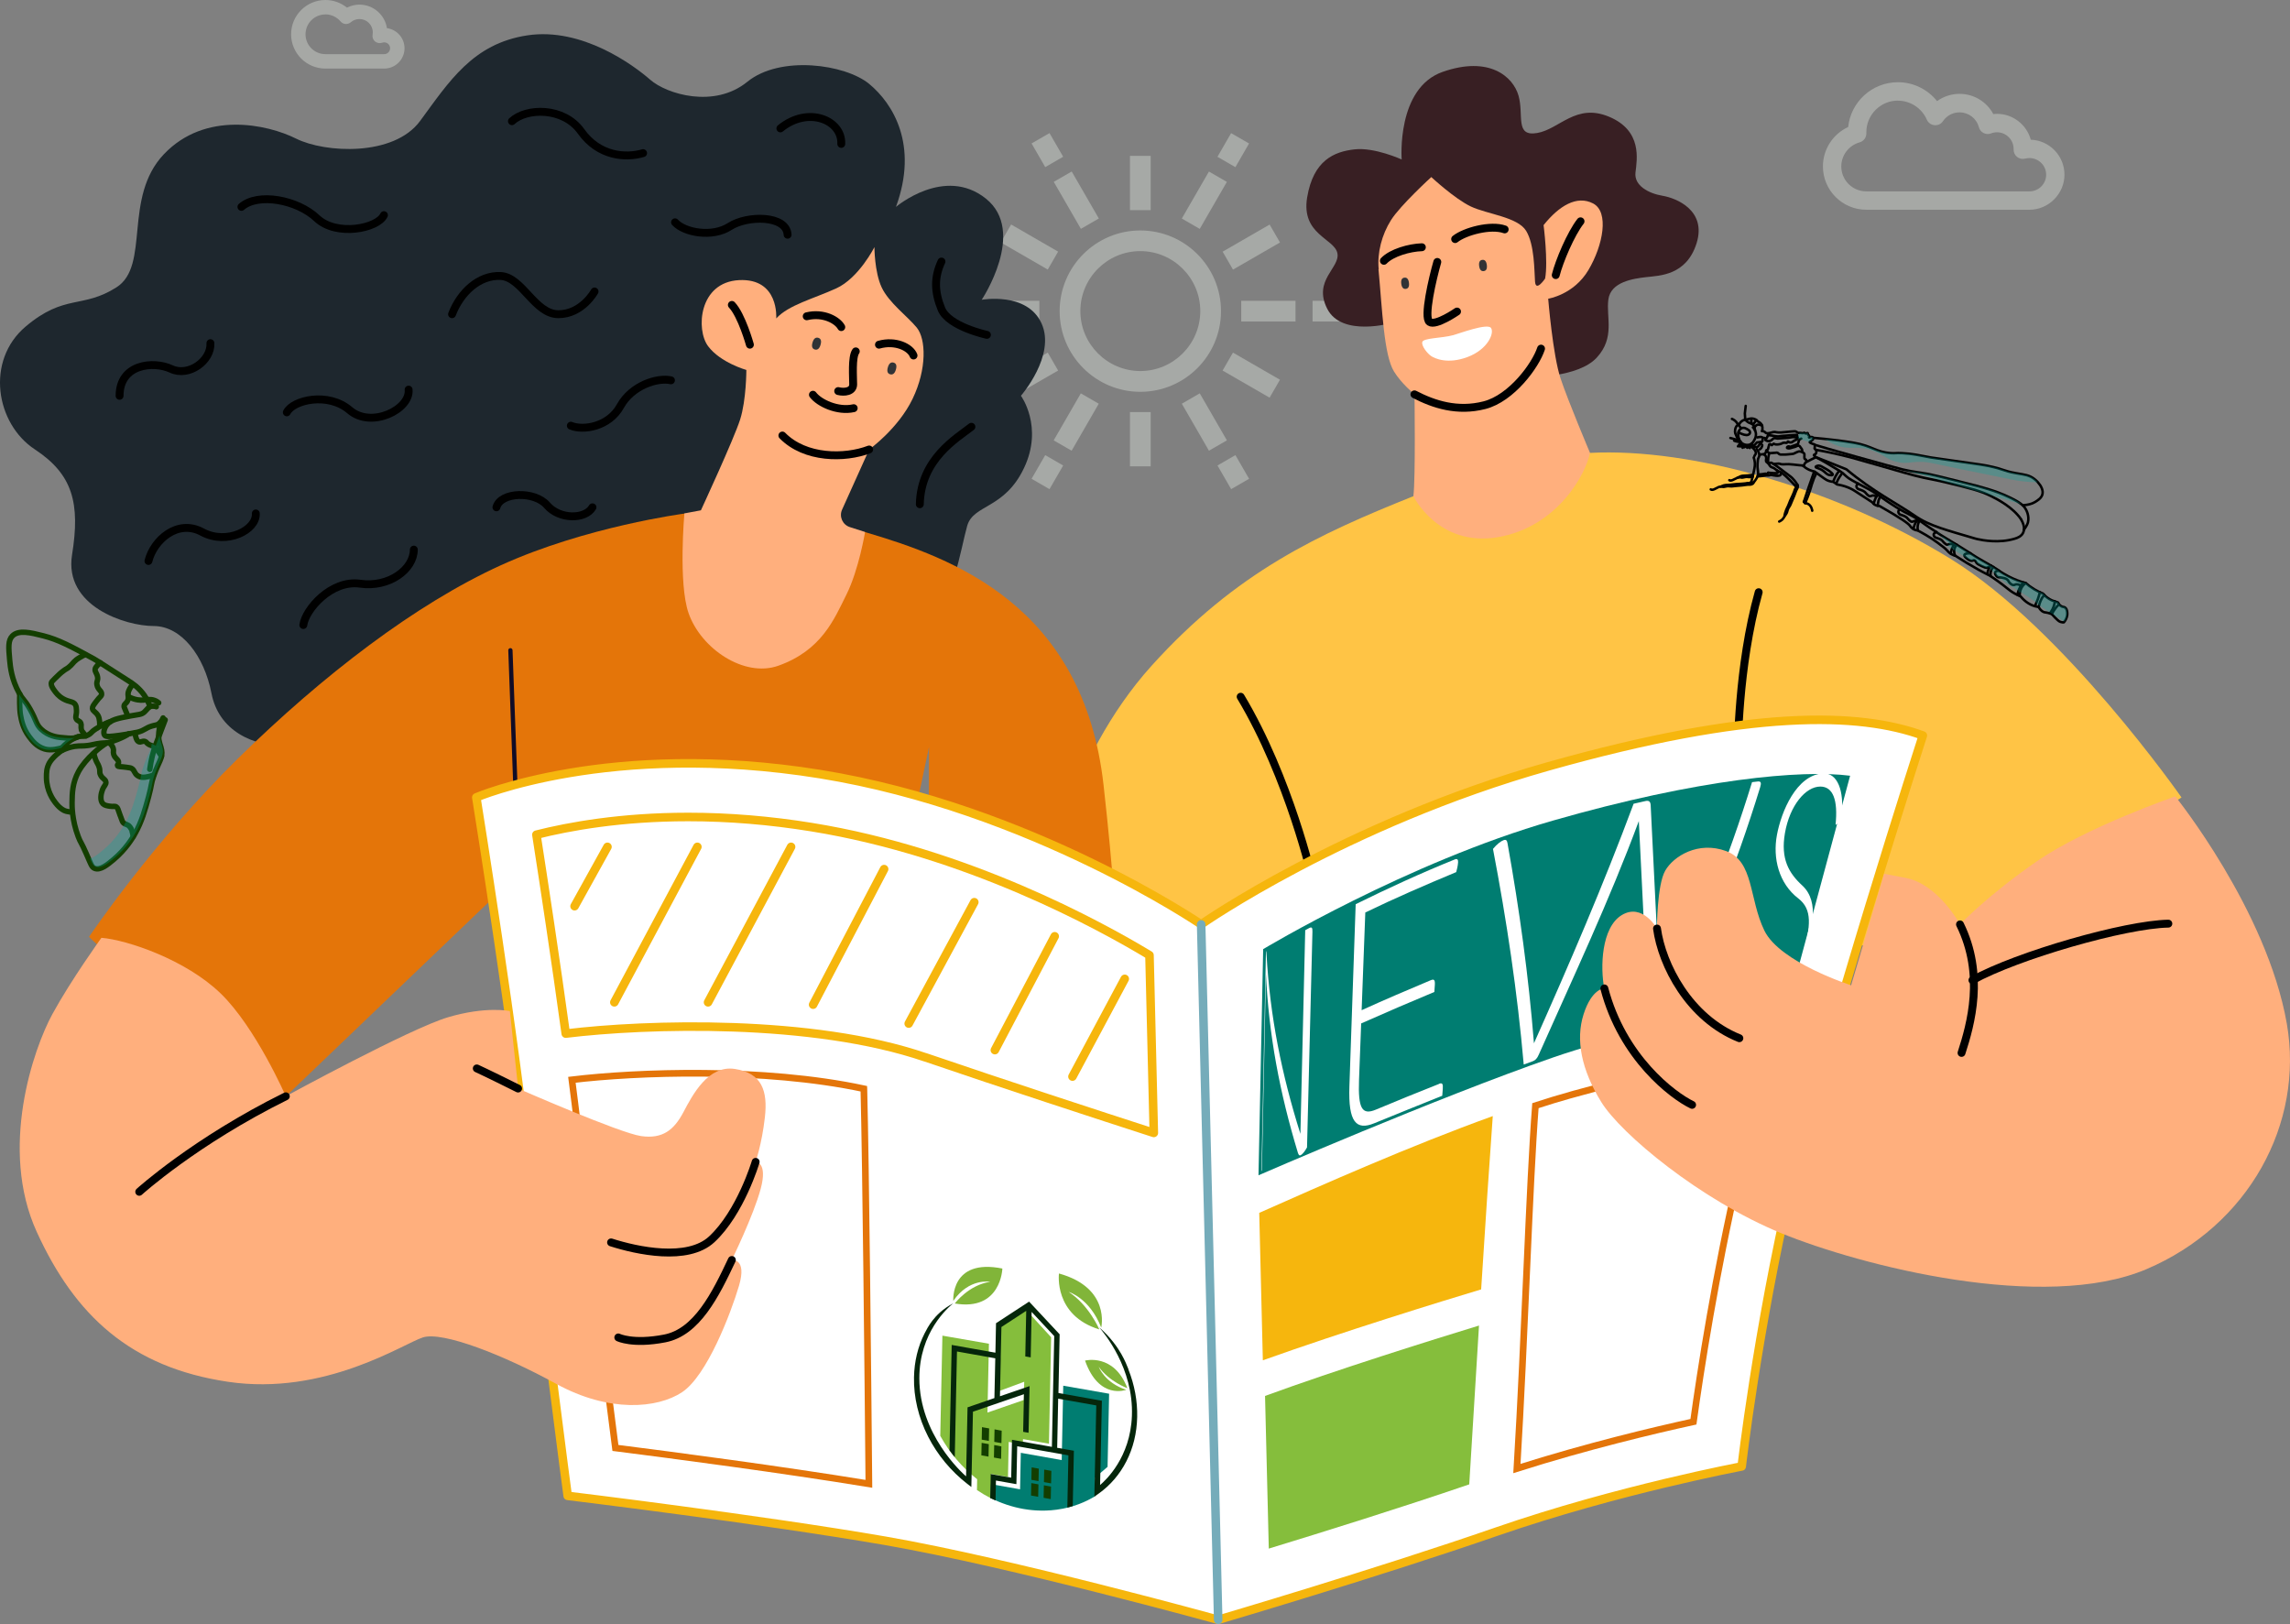 <?xml version="1.0" encoding="UTF-8"?> <svg xmlns="http://www.w3.org/2000/svg" id="Layer_2" data-name="Layer 2" viewBox="0 0 342.6 242.98"><rect x="0" y="0" width="342.6" height="242.98" fill="#808080" stroke="none"/><defs><style> .cls-1, .cls-2 { stroke: #f6b60d; } .cls-1, .cls-2, .cls-3, .cls-4, .cls-5, .cls-6, .cls-7 { stroke-linecap: round; stroke-linejoin: round; } .cls-1, .cls-2, .cls-7 { stroke-width: 1.28px; } .cls-1, .cls-8 { fill: #fff; } .cls-2, .cls-3, .cls-4, .cls-5, .cls-9, .cls-6, .cls-7 { fill: none; } .cls-3 { stroke: #133e00; stroke-width: .81px; } .cls-10 { fill: #81b539; } .cls-10, .cls-11, .cls-12, .cls-13, .cls-14, .cls-15, .cls-16, .cls-17, .cls-18, .cls-19, .cls-20, .cls-21, .cls-22, .cls-8, .cls-23, .cls-24 { stroke-width: 0px; } .cls-4 { stroke-width: 1.18px; } .cls-4, .cls-6 { stroke: #000; } .cls-11 { fill: #05260b; } .cls-5 { stroke: #100c27; stroke-width: .64px; } .cls-12 { fill: #ffaf7d; } .cls-13 { fill: #007d71; } .cls-14 { fill: #ffc445; } .cls-15 { fill: #133e00; } .cls-16 { fill: #381f23; } .cls-17 { fill: #85be3c; } .cls-18, .cls-24 { fill: #ccd1cb; } .cls-19 { fill: #303336; } .cls-9 { stroke: #e47509; stroke-miterlimit: 10; } .cls-25, .cls-24 { opacity: .5; } .cls-20 { fill: #1e272e; } .cls-21 { fill: #e47509; } .cls-22 { fill: #00a99d; opacity: .3; } .cls-6 { stroke-width: .37px; } .cls-23 { fill: #f6b60d; } .cls-7 { stroke: #75acba; } </style></defs><g id="nav"><g><g class="cls-25"><path class="cls-18" d="M170.6,58.62c-6.66,0-12.07-5.41-12.07-12.07s5.41-12.07,12.07-12.07,12.07,5.41,12.07,12.07-5.41,12.07-12.07,12.07ZM170.6,37.57c-4.95,0-8.97,4.03-8.97,8.97s4.03,8.97,8.97,8.97,8.97-4.03,8.97-8.97-4.03-8.97-8.97-8.97Z"></path><rect class="cls-18" x="169.05" y="23.32" width="3.1" height="8.12"></rect><g><rect class="cls-18" x="159.47" y="25.89" width="3.1" height="8.12" transform="translate(6.6 84.52) rotate(-30)"></rect><rect class="cls-18" x="155.15" y="20.41" width="3.1" height="4.09" transform="translate(9.76 81.36) rotate(-30)"></rect></g><rect class="cls-18" x="152.46" y="32.91" width="3.1" height="8.12" transform="translate(44.99 151.85) rotate(-60)"></rect><g><rect class="cls-18" x="147.38" y="45" width="8.12" height="3.1"></rect><rect class="cls-18" x="140.74" y="45" width="4.09" height="3.1"></rect></g><rect class="cls-18" x="149.95" y="54.58" width="8.12" height="3.1" transform="translate(-7.43 84.52) rotate(-30)"></rect><g><rect class="cls-18" x="156.96" y="61.59" width="8.12" height="3.1" transform="translate(25.82 171.02) rotate(-60)"></rect><rect class="cls-18" x="154.65" y="69.09" width="4.09" height="3.1" transform="translate(17.17 171.02) rotate(-60)"></rect></g><rect class="cls-18" x="169.05" y="61.65" width="3.1" height="8.12"></rect><g><rect class="cls-18" x="178.63" y="59.08" width="3.1" height="8.12" transform="translate(-7.43 98.55) rotate(-30)"></rect><rect class="cls-18" x="182.96" y="68.59" width="3.1" height="4.09" transform="translate(-10.6 101.72) rotate(-30)"></rect></g><rect class="cls-18" x="185.65" y="52.07" width="3.1" height="8.12" transform="translate(44.99 190.18) rotate(-60)"></rect><g><rect class="cls-18" x="185.7" y="45" width="8.12" height="3.1"></rect><rect class="cls-18" x="196.37" y="45" width="4.09" height="3.1"></rect></g><rect class="cls-18" x="183.14" y="35.42" width="8.12" height="3.1" transform="translate(6.6 98.55) rotate(-30)"></rect><g><rect class="cls-18" x="176.12" y="28.4" width="8.12" height="3.1" transform="translate(64.15 171.02) rotate(-60)"></rect><rect class="cls-18" x="182.46" y="20.91" width="4.09" height="3.1" transform="translate(72.8 171.02) rotate(-60)"></rect></g></g><path class="cls-24" d="M57.48,10.26h-8.8c-2.83,0-5.13-2.3-5.13-5.13s2.3-5.13,5.13-5.13c1.19,0,2.32.41,3.23,1.14.58-.29,1.22-.45,1.87-.45,2.07,0,3.8,1.53,4.11,3.52,1.48.2,2.63,1.47,2.63,3.01,0,1.67-1.36,3.04-3.04,3.04ZM48.68,2.16c-1.64,0-2.97,1.33-2.97,2.97s1.33,2.97,2.97,2.97h8.8c.48,0,.88-.39.88-.88s-.39-.88-.88-.88c-.1,0-.21.02-.3.05-.36.13-.77.06-1.07-.18-.3-.25-.44-.64-.37-1.02.02-.12.03-.24.03-.35,0-1.1-.89-1.99-1.99-1.99-.48,0-.94.17-1.3.48-.22.19-.5.28-.79.26-.29-.02-.55-.16-.74-.38-.57-.67-1.4-1.06-2.27-1.06Z"></path><path class="cls-24" d="M303.64,31.38h-24.43c-3.58,0-6.49-2.91-6.49-6.49,0-2.55,1.51-4.85,3.78-5.89.39-3.76,3.58-6.7,7.44-6.7,2.32,0,4.46,1.07,5.86,2.83.96-.7,2.14-1.09,3.36-1.09,2.15,0,4.07,1.19,5.05,3.02.18-.02.37-.03.55-.03,2.41,0,4.45,1.64,5.06,3.87,2.8.1,5.04,2.41,5.04,5.24s-2.35,5.24-5.24,5.24ZM283.95,15.05c-2.61,0-4.73,2.12-4.73,4.73,0,.03,0,.06,0,.09v.06c.02.63-.4,1.2-1.01,1.37-1.61.45-2.74,1.93-2.74,3.6,0,2.06,1.68,3.73,3.73,3.73h24.43c1.37,0,2.49-1.12,2.49-2.49s-1.12-2.49-2.49-2.49c-.22,0-.43.03-.65.08-.42.11-.87.02-1.21-.25-.34-.27-.53-.69-.52-1.12,0-.04,0-.06,0-.08,0-1.37-1.12-2.49-2.49-2.49-.31,0-.61.06-.89.17-.37.14-.77.12-1.12-.06-.35-.18-.6-.5-.7-.87-.34-1.31-1.53-2.22-2.89-2.22-1,0-1.92.49-2.48,1.32-.28.42-.77.65-1.27.6-.5-.05-.94-.36-1.14-.82-.75-1.73-2.46-2.85-4.34-2.85Z"></path><g><g><path class="cls-14" d="M211.44,74.24c-14.13,5.68-26.41,11.24-39.16,25.37s-15.99,33.37-15.99,33.37l26.88,12.28,109.83-4.4,33.37-21.55s-17.61-25.26-34.52-35.68c-16.91-10.43-38.69-16.68-53.99-15.87-15.29.81-26.41,6.49-26.41,6.49Z"></path><path class="cls-4" d="M185.61,104.24c7.3,12.16,10.77,27.46,10.77,27.46"></path><path class="cls-4" d="M263.11,88.6c-3.13,11.12-3.13,23.98-3.13,23.98"></path><g><path class="cls-16" d="M209.7,23.84s-.81-10.66,6.14-13.09c6.95-2.43,10.54.7,11.35,3.59.81,2.9-.58,6.14,2.78,5.56,3.36-.58,5.79-4.52,10.77-2.43,4.98,2.09,4.17,6.37,3.94,8.34s1.97,3.13,4.05,3.48c2.09.35,6.6,2.2,5.1,7.07-1.51,4.87-5.56,4.87-7.53,5.1s-5.33.7-5.68,3.36c-.35,2.66,1.04,5.68-1.74,8.69-2.78,3.01-9.96,2.9-9.96,2.9l-20.62-8.11s-7.53,2.2-9.73-2.09c-2.2-4.29,1.97-6.14,1.51-8.34s-5.45-2.78-4.52-8.34c.93-5.56,4.05-6.84,7.07-7.18,3.01-.35,7.07,1.51,7.07,1.51Z"></path><path class="cls-12" d="M206.23,40.29c.57,6.02.8,12.82,2.32,15.29,1.1,1.8,3.07,3.42,3.07,3.42,0,0,.17,12.69-.17,15.23,0,0,3.71,7.65,12.63,6.14,8.92-1.51,13.21-9.5,13.79-12.63,0,0-3.24-7.65-4.4-11.12-1.16-3.48-1.85-11.93-1.85-11.93,0,0,3.82-.58,6.02-4.29s3.13-8.69.7-9.96c-2.43-1.27-5.1.35-7.41,3.24,0,0,.7,5.44.23,7.99,0,0-1.39,2.09-1.51.46-.12-1.62-.06-5.5-1.33-7.59-1.27-2.09-5.85-2.49-8.28-3.65s-5.91-4.4-5.91-4.4c0,0-4.63,4.23-6.02,6.43s-2.09,4.92-1.85,7.36Z"></path><path class="cls-4" d="M211.61,59c2.9,1.51,6.43,2.66,10.48,1.62,4.05-1.04,7.65-5.97,8.46-8.46"></path><path class="cls-4" d="M215.03,39.19c-.7,2.43-2.09,8.34-1.16,8.98s4.11-1.56,4.11-1.56"></path><path class="cls-19" d="M210.32,43.22c-.38.05-.61-.22-.68-.77-.07-.56.09-.87.47-.91.38-.05.61.22.68.77s-.09.87-.47.91Z"></path><path class="cls-19" d="M221.97,40.56c-.38.05-.61-.22-.68-.77-.07-.56.09-.87.47-.91.38-.05.61.22.68.77.07.56-.09.87-.47.91Z"></path><path class="cls-4" d="M207.04,39.02c1.16-1.22,3.82-1.97,5.68-2.03"></path><path class="cls-4" d="M217.7,35.77c1.45-1.16,5.33-2.2,7.41-1.45"></path><path class="cls-4" d="M236.46,33.11c-1.45,1.85-3.19,5.97-3.71,8.05"></path></g></g><g><path class="cls-20" d="M134.05,30.95s7.26-6.18,13.44-1.24c6.18,4.94-.62,15.14-.62,15.14,0,0,6.8-1.24,8.96,3.55,2.16,4.79-3.09,10.81-3.09,10.81,0,0,3.4,4.63.46,10.81-2.93,6.18-7.57,5.41-8.5,8.65-.93,3.24-2.16,11.74-6.18,16.22-4.02,4.48-89.13,16.84-95,16.84s-10.81-2.47-11.89-8.03c-1.08-5.56-4.48-10.04-8.65-10.04s-13.44-2.93-12.2-10.66c1.24-7.72.11-12.03-5.56-15.76-5.87-3.86-7.41-13.28-1.39-18.38,5.84-4.94,8.5-2.63,13.59-5.87,5.1-3.24.93-13.44,7.11-19.93,6.18-6.49,15.45-4.48,19.77-2.32,4.33,2.16,14.6,2.71,18.54-2.63,4.33-5.87,7.88-11.59,16.06-12.82,8.19-1.24,15.91,4.48,18.38,6.64,2.47,2.16,9.58,4.33,14.52.31,4.94-4.02,14.67-2.63,18.23.31,3.55,2.93,7.41,9.11,4.02,18.38Z"></path><path class="cls-21" d="M129.42,79.61c13.13,3.86,32.67,10.97,35.68,37.85,3.01,26.88,1.85,32.21,1.85,32.21l-28.04-12.28.08-25.64-2.63,12.43-55.61,3.48-38,36.38s-3.94-2.32-13.67-10.2c-9.73-7.88-15.76-13.67-15.76-13.67,0,0,9.5-14.13,22.24-26.65,12.74-12.51,26.65-23.17,39.39-28.96,12.74-5.79,27.42-7.72,27.42-7.72l27.03,2.78Z"></path><line class="cls-5" x1="76.36" y1="97.29" x2="77.28" y2="122.32"></line><g><path class="cls-12" d="M116.13,47.63s.46-6.02-5.56-5.72c-6.02.31-6.49,7.41-4.63,9.89,1.85,2.47,5.72,3.55,5.72,3.55,0,0,0,4.48-.93,7.41-.93,2.93-5.87,13.59-5.87,13.59l-2.47.46s-.93,10.44.62,14.91c1.85,5.33,8.33,9.7,13.44,7.88,6.49-2.32,8.34-6.95,10.19-10.66s2.78-9.35,2.78-9.35l-2.28-.73c-1.09-.35-1.63-1.57-1.16-2.61l4.06-9.01s4.33-3.09,6.49-7.57,2.01-8.96.62-10.66c-1.39-1.7-4.17-3.71-5.25-6.02-1.08-2.32-1.08-6.02-1.08-6.02,0,0-2.32,4.63-5.72,6.18s-7.11,2.47-8.96,4.48Z"></path><path class="cls-4" d="M109.49,45.62c1.47,1.54,2.7,5.95,2.7,5.95"></path><path class="cls-4" d="M128.03,52.57c-.62.85-.39,3.86-.39,4.94s-1.31,1.24-2.24,1"></path><path class="cls-19" d="M121.9,52.29c-.4-.12-.51-.47-.34-1.05.17-.58.46-.81.86-.7.4.12.51.47.34,1.05-.17.58-.46.81-.86.7Z"></path><path class="cls-19" d="M133.17,56c-.4-.12-.51-.47-.34-1.05.17-.58.46-.81.86-.7.4.12.51.47.34,1.05-.17.58-.46.81-.86.7Z"></path><path class="cls-4" d="M121.62,59.06c.93,1.24,3.71,2.55,6.1,2.01"></path><path class="cls-4" d="M130.03,67.25c-3.63,1.39-9.58,1.39-12.98-2.09"></path><path class="cls-4" d="M120.69,47.32c2.55-.62,4.63.62,5.17,1.62"></path><path class="cls-4" d="M131.5,51.57c2.47-.7,4.71.39,5.17,1.62"></path></g><g><path class="cls-4" d="M17.89,59.22c0-4.79,5.1-5.25,7.72-4.02,2.63,1.24,6.02-1.24,5.87-3.86"></path><path class="cls-4" d="M36.12,30.95c2.47-2.16,8.34-1.08,11.28,1.7,2.93,2.78,9.11,1.54,10.04-.46"></path><path class="cls-4" d="M76.59,18.13c2.16-2.01,7.72-2.16,10.35,1.54s6.64,4.02,9.27,3.24"></path><path class="cls-4" d="M67.63,47.01c1.24-3.24,4.02-5.87,7.26-5.72,3.24.15,5.1,5.72,8.65,5.72s5.41-3.4,5.41-3.4"></path><path class="cls-4" d="M100.99,33.26c1.39,1.54,5.56,2.32,8.19.62,2.63-1.7,8.5-1.7,8.65,1.24"></path><path class="cls-4" d="M116.75,19.21c4.17-3.4,9.27-1.24,9.11,2.32"></path><path class="cls-4" d="M100.38,56.9c-2.01-.46-5.87.77-7.57,3.86s-5.56,3.71-7.41,2.93"></path><path class="cls-4" d="M42.91,61.69c.93-1.85,6.18-3.09,9.42-.31,3.24,2.78,9.11-.15,8.8-3.09"></path><path class="cls-4" d="M22.21,83.93c.77-3.09,4.33-6.33,8.03-4.33s8.19-.31,8.03-2.78"></path><path class="cls-4" d="M45.38,93.51c.31-2.32,4.17-6.8,8.5-6.18,4.33.62,8.03-2.16,8.03-5.1"></path><path class="cls-4" d="M74.27,75.9c.62-2.32,5.72-2.47,7.57-.31s5.72,2.16,6.8.31"></path><path class="cls-4" d="M140.85,39.13c-1.08,2.32-1.08,4.48,0,7.11s6.8,3.86,6.8,3.86"></path><path class="cls-4" d="M145.33,63.85c-2.16,1.7-7.57,4.79-7.72,11.59"></path></g></g><g><path class="cls-1" d="M71.26,119.3s19.93-8.57,51.44-3.48c31.51,5.1,57,22.48,57,22.48,0,0,21.55-15.06,51.9-23.63,30.35-8.57,46.57-8.11,56.07-4.63,0,0-14.6,45.18-19.69,67.19-5.1,22.01-7.41,42.17-7.41,42.17,0,0-18.54,3.48-36.61,9.73-18.07,6.26-41.71,13.21-41.71,13.21,0,0-31.05-8.57-49.82-11.82-18.77-3.24-47.5-6.72-47.5-6.72,0,0-3.94-29.43-5.79-48.19-1.85-18.77-7.88-56.3-7.88-56.3Z"></path><line class="cls-7" x1="179.7" y1="138.3" x2="182.25" y2="242.34"></line><path class="cls-13" d="M188.97,142.01s21.55-12.98,43.33-19.23c21.78-6.26,37.3-7.65,44.49-6.72l-9.5,35.22s-17.61.93-34.99,6.95c-17.38,6.02-44.02,17.61-44.02,17.61l.7-33.83Z"></path><path class="cls-23" d="M223.33,166.98c-12.42,4.48-25.43,10.26-34.94,14.48l.54,22.06c12.08-4.32,26.78-8.84,32.66-10.61.63-9.94,1.25-19.19,1.74-25.93Z"></path><path class="cls-17" d="M221.27,198.32c-7.31,2.24-21.14,6.56-32.01,10.53l.56,22.84c8.09-2.47,19.82-6.13,29.99-9.61.45-7.45.95-15.68,1.46-23.76Z"></path><path class="cls-2" d="M138.42,158.18c11.72,4.01,26.04,8.68,34.2,11.32l-.65-26.59c-7.52-4.54-27.39-15.42-50.55-19.16-6.22-1.01-12.43-1.52-18.46-1.52-10.02,0-17.81,1.41-22.71,2.65,1.1,7.08,2.86,18.62,4.39,29.76,12.06-1.47,36.9-2.23,53.79,3.55Z"></path><path class="cls-9" d="M235.07,163.79c-1.75.49-3.54,1.04-5.36,1.63-.94,12.24-1.55,34.14-2.77,54.29,10.49-3.33,20.43-5.69,26.41-7,1.06-7.65,3.27-21.95,6.82-37.29,1.33-5.73,2.32-10.02,4.46-17.56-7.94.78-18.86,2.92-29.56,5.93Z"></path><path class="cls-9" d="M129.24,162.89c-15.04-3.22-34.05-2.5-43.68-1.34.63,4.86,1.18,9.44,1.55,13.28,1.31,13.28,3.71,32.18,4.96,41.8,8.67,1.1,24.8,3.22,37.92,5.37-.16-17.64-.45-46.96-.75-59.1Z"></path><g><path class="cls-8" d="M189.4,145.44c-.2,9.91-.41,19.82-.61,29.73-.03.01-.04.02-.05.02-.02,0,0-.18,0-.79.21-10.45.43-20.9.64-31.35,0-.47.04-.76.06-.78.02-.01.03.12.04.48.52,9.36,2.26,17.96,5.07,26.89.24-10.16.48-20.31.72-30.47.23-.13.35-.19.59-.32.38-.2.51-.08.49.54-.27,10.76-.54,21.52-.81,32.28-.34.62-.73,1.07-.96,1.17-.19.08-.28-.02-.4-.35-2.73-9-4.38-17.66-4.8-27.06Z"></path><path class="cls-8" d="M215.29,162.15c.49-.19.62,0,.56.77-.03.41-.05.61-.08,1.02-3.39,1.36-6.78,2.72-10.16,4.11-2.7,1.11-3.92-.12-3.73-5.53.31-9.08.63-18.16.94-27.24,4.87-2.4,9.82-4.68,14.86-6.71.34-.14.49.05.46.46-.04.51-.16,1.05-.28,1.45-4.59,1.91-9.13,3.88-13.6,6.04-.18,4.87-.37,9.75-.55,14.62,3.42-1.56,6.88-3.03,10.35-4.49.51-.21.65-.02.6.74-.03.41-.04.61-.07,1.02-3.67,1.53-7.32,3.1-10.95,4.71-.13,3.38-.19,5.07-.32,8.45-.16,4.35.48,5.29,2.51,4.45,3.14-1.31,6.29-2.6,9.46-3.85Z"></path><path class="cls-8" d="M249.24,152.47c-.33.6-.6.8-1.03.89-.6.12-.9.19-1.51.32-.52-10.28-1.01-20.56-1.52-30.84-4.41,11.9-9.81,23.35-14.96,34.93-.27.63-.54.87-.92,1.01-.53.19-.8.29-1.34.49-.95-10.85-2.55-21.56-4.6-32.26.58-.71,1.19-1.17,1.59-1.31.36-.13.52.02.59.49,1.78,9.92,3.15,19.85,3.95,29.9,5.27-11.82,10.4-23.71,14.91-35.84.71-.17,1.07-.25,1.76-.4.5-.11.75.03.79.6.5,10.07.98,20.14,1.49,30.2,5.66-10.8,10.09-21.98,13.68-33.63.34-.04.51-.06.85-.1.47-.05.57.18.37.84-3.7,12.04-8.26,23.55-14.11,34.72Z"></path><path class="cls-8" d="M262.51,148.5c.05-.3.18-.75.36-1.06,1.13,1.34,2.41,1.99,3.49,1.91,1.93-.15,2.53-3.03,3.46-6.74,1-4,1.39-6.53-.79-8.2-2.9-2.24-3.84-5.99-3.19-9.48.65-3.52,2.92-8.97,6.87-9.22,2.26-.14,3.18,2.76,2.82,6.08-.06.55-.19.89-.39,1.16-.17.23-.37.41-.53.45.38-3.66-.35-5.72-2.28-5.72-2.19,0-4.57,2.81-5.29,6.96-.67,3.86.58,5.99,2.59,7.84,2.74,2.53,1.31,7.04.45,10-.84,2.93-1.66,8.05-4.09,8.83-1.17.38-3.72-1.43-3.48-2.82Z"></path></g><line class="cls-2" x1="91.91" y1="149.96" x2="104.33" y2="126.7"></line><line class="cls-2" x1="85.96" y1="135.58" x2="90.88" y2="126.7"></line><line class="cls-2" x1="105.93" y1="149.96" x2="118.35" y2="126.7"></line><line class="cls-2" x1="121.65" y1="150.31" x2="132.27" y2="130.03"></line><line class="cls-2" x1="135.95" y1="153.14" x2="145.76" y2="134.98"></line><line class="cls-2" x1="148.84" y1="157.11" x2="157.79" y2="140.08"></line><line class="cls-2" x1="160.45" y1="161.07" x2="168.27" y2="146.45"></line><g><path class="cls-17" d="M148.22,224.15c-.71-.36-1.4-.77-2.06-1.22l.03-1.62c-2.25-1.75-4.14-3.98-5.52-6.49l.32-14.99,6.96,1.21-.22,10.3,5.44-1.88.06-2.73-3.81,1.41.2-9.78,3.81-2.47,3.83,4.18-.33,15.93-3.88-.69-.02.8-2.12-.38-.11,5.25-2.52-.45-.05,3.62Z"></path><path class="cls-13" d="M148.22,224.13c1.54.77,3.19,1.33,4.9,1.63.76.13,2.65.42,4.96.11,2.54-.34,4.45-1.23,5.69-1.98l.06-2.83c.62-.53,1.25-1.07,1.87-1.6l.23-10.94-6.86-1.2-.23,11.13-6.12-1.09-.11,5.46-4.35-.77-.04,2.07Z"></path><path class="cls-11" d="M168.83,204.87c-.19-.49-.54-1.37-1.1-2.34-.54-.93-1.54-2.43-3.29-3.95.72.83,5.18,6.14,4.9,13.27-.24,6.22-3.9,9.59-4.76,10.33l.27-12.61-6.5-1.16.18-8.78-4.57-4.89-4.95,3.23-.09,4.41-6.54-1.16-.33,15.76.38.51.41.52.33-15.81,5.73,1.02-.13,5.95-4.02,1.39-.22,10.32c-.62-.54-6.99-6.3-6.99-14.68,0-6.88,4.28-10.56,5.06-11.2-1.59.83-2.55,1.86-3.09,2.56-.58.75-.94,1.45-1.18,1.92-1.01,1.99-1.54,4.2-1.59,6.58-.06,2.98.67,6.05,2.11,8.87,1.4,2.74,3.43,5.19,5.87,7.08l.6.46.24-11.26,7.63-2.62-.12,5.63.81.14.15-6.98-4.43,1.52.12-5.52v-.41s.1-4.43.1-4.43l3.71-2.42-.14,6.82.81.14.14-6.8,3.38,3.62-.18,8.39-.02.83-.15,7.35-5.97-1.06-.12,5.67-3.06-.54-.08,3.59c.27.12.53.24.8.36l.06-2.98,3.06.54.12-5.67,7.66,1.36c-.05,2.61-.11,5.21-.16,7.82l.81-.23.17-8.28-2.5-.44.15-7.35,5.7,1.01-.29,13.66.68-.49c1.74-1.25,3.12-2.87,4.11-4.8,1.02-2,1.57-4.23,1.62-6.64.05-2.39-.39-4.79-1.32-7.13Z"></path><polygon class="cls-15" points="147.98 213.71 146.91 213.52 146.87 215.39 147.94 215.58 147.98 213.71"></polygon><polygon class="cls-15" points="149.86 214.05 148.79 213.85 148.75 215.72 149.82 215.91 149.86 214.05"></polygon><polygon class="cls-15" points="147.93 216.06 146.86 215.87 146.82 217.74 147.89 217.93 147.93 216.06"></polygon><polygon class="cls-15" points="149.81 216.4 148.74 216.2 148.7 218.07 149.77 218.26 149.81 216.4"></polygon><g><polygon class="cls-15" points="155.41 219.73 154.34 219.54 154.3 221.4 155.37 221.59 155.41 219.73"></polygon><polygon class="cls-15" points="157.29 220.06 156.22 219.87 156.18 221.74 157.25 221.93 157.29 220.06"></polygon><polygon class="cls-15" points="155.36 222.08 154.29 221.89 154.25 223.75 155.32 223.94 155.36 222.08"></polygon><polygon class="cls-15" points="157.24 222.41 156.17 222.22 156.13 224.09 157.2 224.28 157.24 222.41"></polygon></g><path class="cls-10" d="M142.62,194.62s-.47-6.4,7.34-4.83c0,0-.17,6.42-7.12,5.23,0,0,2.1-2.8,5.3-3.24,0,0-3.14-.62-5.52,2.85Z"></path><path class="cls-10" d="M164.75,198.63s1.45-5.94-6.32-8.1c0,0-.83,6.26,6.04,8.37,0,0-1.58-3.68-4.59-5.61,0,0,3.12.88,4.87,5.33Z"></path><path class="cls-10" d="M168.49,207.93s-4.06,1.59-6.16-4.37c0,0,4.33-1.13,6.33,4.13,0,0-2.7-.97-4.28-3.2,0,0,.85,2.39,4.11,3.44Z"></path></g></g><g><path class="cls-12" d="M15.19,140.31c3.78.31,12.59,3.24,17.84,8.34s9.73,15.37,9.73,15.37c0,0,18.54-10.12,24.25-11.82,5.72-1.7,9.27-.93,9.27-.93l1.24,11.59s15.14,6.64,18.38,7.11,4.94-.93,6.33-3.55,3.71-7.11,7.72-6.49c4.02.62,4.94,3.24,4.48,7.26-.46,4.02-1.39,6.64-1.39,6.64,0,0,1.85,0,.77,4.02s-4.33,10.66-4.33,10.66c0,0,2.32-.31,1.08,3.86s-4.79,13.44-8.5,15.91-10.97,3.09-18.85-1.24c-7.88-4.33-16.99-7.88-19.93-6.95-2.93.93-14.67,8.8-29.19,6.64-14.52-2.16-22.86-9.89-28.58-22.4-5.72-12.51-.46-27.5,2.32-32.59,2.78-5.1,7.34-11.43,7.34-11.43Z"></path><path class="cls-4" d="M42.76,164.02c-13.59,6.72-21.93,14.29-21.93,14.29"></path><path class="cls-4" d="M91.42,185.88c3.86,1.24,11.45,2.89,15.06-.46,4.33-4.02,6.57-11.59,6.57-11.59"></path><path class="cls-4" d="M109.49,188.51c-2.47,5.25-5.25,10.81-10.04,11.74-4.79.93-6.95-.15-6.95-.15"></path><path class="cls-4" d="M77.51,162.86c-4.79-2.39-6.18-3.01-6.18-3.01"></path></g><g><path class="cls-12" d="M325.44,119.15s-13.21,4.56-20.62,9.65c-7.41,5.1-11.59,9.5-11.59,9.5,0,0-3.24-6.02-8.11-6.95s-3.24-.62-3.24-.62l-4.94,16.68s-10.66-3.4-12.98-8.19c-2.32-4.79-1.54-10.35-5.72-11.89-4.17-1.54-7.88.77-9.11,2.93-1.24,2.16-1.24,8.65-1.24,8.65,0,0-2.16-3.86-5.25-2.01-3.09,1.85-3.24,7.88-2.63,10.97,0,0-1.85,0-3.09,3.86-1.24,3.86-.31,8.34,2.63,13.13,2.94,4.79,14.83,14.67,26.88,19.62,12.05,4.94,39.39,11.89,54.68,5.41,15.29-6.49,23.63-21.78,21.01-36.76-2.98-16.98-16.68-33.98-16.68-33.98Z"></path><path class="cls-4" d="M293.23,138.3c3.71,7.53,1.62,14.94.23,19.23"></path><path class="cls-4" d="M295.09,146.65c6.72-3.71,22.82-8.34,29.31-8.46"></path><path class="cls-4" d="M247.9,138.92c.73,5.41,4.79,13.4,12.32,16.41"></path><path class="cls-4" d="M240.02,147.88c2.7,10.35,10.23,16.03,13.13,17.42"></path></g></g><path class="cls-8" d="M212.78,51.19c.12-.64,2.89-.57,4.65-1.05.85-.23,5.12-1.84,5.64-1.07.52.77-.48,3.2-3.5,4.34-3.02,1.14-4.95.2-5.46-.14-.51-.34-1.46-1.45-1.33-2.09Z"></path><g><g><path class="cls-6" d="M302.62,75.6c.07,0,.17-.02.27-.03.41-.04,1.04-.14,1.55-.45.43-.27.95-.58,1.11-1.13.18-.64-.21-1.33-.67-1.84-.17-.19-.36-.36-.52-.48-.77-.6-1.49-.65-2.62-.85-2.24-.39-1.68-.58-4.44-1.14-.49-.1-.67-.13-5.06-.75-3.29-.47-3.28-.47-3.34-.48-1.75-.31-2.68-.57-4.34-.65-1.06-.05-.88.05-1.64,0-2.3-.16-2.79-1.07-5.55-1.55-.89-.15-1.96-.3-2.42-.36-.68-.09-1.33-.16-1.92-.22-.69-.07-1.3-.13-1.78-.17"></path><path class="cls-6" d="M302.4,77.77c.1.17.67,1.15.26,1.96-.25.5-.77.73-1.26.87-2.32.7-4.78.24-5.61.05-.19-.04-.3-.08-.3-.08-2.16-.63-3.8-1.1-5.15-1.56-1.58-.54-2.78-1.08-3.95-1.9-2.37-1.65-6.25-3.61-10.15-6.89-1.47-.59-2.94-1.17-4.41-1.76"></path><path class="cls-6" d="M302.35,77.67c-1.21-1.77-3.46-2.94-4.52-3.47-1.58-.78-3.25-1.19-6.54-1.98-2.73-.65-2.52-.48-4.81-1.06-1.01-.26-1.32-.36-5.94-1.69-2.93-.84-3.28-.94-3.75-1.06-2.18-.56-3.92-.9-5.09-1.1"></path><path class="cls-6" d="M269.76,69.7c.21.18.51.42.93.6.3.13.57.21.79.25.08.06.18.13.28.21.32.24.71.52,1.16.83.17.12.4.28.76.39.23.07.43.1.57.1l.63.41c.89.14,1.55.4,1.99.61.43.21.67.38,1.99,1.24.53.35.96.62,1.23.8.07.1.21.26.43.39.28.16.55.18.68.18,3.28,1.86,4.31,2.62,4.54,2.95.04.05.2.31.52.5.26.15.5.2.65.21.48.25,1.83.97,2.99,1.84.78.58,1.16.87,1.35,1.09.11.12.31.38.67.6.26.15.5.23.67.28,1.04.68,2.17,1.37,3.38,2.04.59.32,1.16.63,1.73.91,0,0,.97.63,1.92,1.36.83.63.92.77,1.49,1.13.48.3.9.49,1.19.61.4.49,1.13,1.2,2.21,1.49.16.04.32.07.47.09.34.58.67.75.91.8.12.02.29.03.57.1.22.06.4.13.52.18.33.38.61.66.82.85.13.12.27.24.48.31.2.07.38.07.49.06.02-.02.04-.05.06-.08.02-.02.03-.04.05-.06.02-.02.03-.05.05-.07.1-.15.21-.35.28-.59,0-.02.01-.05.02-.08.04-.15.06-.31.05-.48,0-.06,0-.14-.02-.24-.03-.21-.11-.48-.32-.62-.16-.1-.27-.06-.48-.15-.27-.13-.47-.35-.53-.56-.01-.04-.24-.12-.48-.19-.2-.07-.41-.14-.5-.18-.5-.24-.81-.51-.89-.58-.08-.07-.15-.14-.22-.21-.08-.08-.14-.16-.2-.22-.39-.15-.84-.36-1.32-.65-.51-.31-.93-.63-1.25-.92,0,0-.02,0-.04-.01-.09-.02-.19-.05-.3-.08-.12-.03-.24-.07-.38-.12-.66-.22-1.56-.58-2.6-1.2-.34-.2-.47-.3-.66-.43-.17-.12-.39-.27-.87-.56-.12-.07-.24-.15-.35-.21-.52-.31-.91-.53-1.15-.66-.81-.45-1.16-.68-1.93-1.18h0c-.43-.28-1.01-.65-1.88-1.18-1.67-1.03-1.75-1.04-2.59-1.58l-.21-.14c-.08-.05-.17-.11-.24-.16-1.02-.66-1.56-1.02-2.15-1.45-.18-.13-.35-.26-.54-.39-.2-.14-.41-.28-.68-.44-.61-.37-.81-.43-1.52-.81-.96-.51-1.67-.98-2.46-1.5-.61-.4-1.11-.75-1.32-.9-.21-.15-.34-.24-.39-.28-1.37-.99-3.84-1.96-4.6-2.69-.04-.04-.2-.19-.43-.39-.25-.21-.47-.36-.61-.45-1.56-.94-1.98-1.18-1.98-1.18-.36-.21-.89-.51-1.56-.86"></path><path class="cls-6" d="M263.62,64.5c.2,0,.31.06.38.11.09.07.11.12.21.17.12.06.24.05.33.04.4-.05.58-.16.84-.19.24-.03.22.04.65.07.27.02.55,0,1.09-.06l.85-.08c.46-.05.62-.06.79.04.1.06.17.15.32.17.06,0,.1,0,.14,0,.04,0,.09-.01.19,0,.18.01.2.06.31.04.12-.02.16-.08.24-.06.08.02.07.09.14.11.14.05.27-.12.34-.07.06.04,0,.13.06.24.06.11.15.09.18.18.04.11-.08.21-.04.25.05.07.32-.15.49-.06.04.02.08.06.1.11.02.05.04.1.03.15-.03.25-.49.34-.51.48,0,0,0,.01,0,.02,0,.01,0,.05.17.13.34.18.51.13.58.26,0,0,.02.03,0,.36-.05.12-.03.19-.01.23,0,0,.02.04.19.16.03.05.07.16.06.3,0,.07,0,.17-.07.26-.1.15-.28.13-.3.22-.02.11.23.18.22.3,0,.1-.15.13-.62.37-.28.14-.29.16-.54.28-.14.07-.18.08-.24.12-.19.14-.27.35-.31.51-.16-.01-.4-.03-.7-.06-.44-.04-.5-.06-.91-.1-.53-.05-.8-.07-1.02-.05-.12.01-.21.02-.39.02-.14,0-.22,0-.33-.01-.12-.02-.2-.06-.23-.07-.13-.05-.56-.02-.97.03"></path><path class="cls-6" d="M263.64,66.58c0,.07,0,.19-.07.31-.09.2-.24.3-.3.34"></path><path class="cls-6" d="M264.69,66.49c-.06.2-.1.36-.13.47-.03.16-.04.25-.13.32-.08.06-.15.04-.19.11-.05.07,0,.14-.03.22-.02.08-.13.28-.36.37"></path><path class="cls-6" d="M264.39,67.53l.29.29h0c-.12.44-.16.79-.16,1.04,0,.23,0,.5.1.52.06.02.11-.1.26-.15.14-.05.37.16.48.2"></path><path class="cls-6" d="M264.68,67.81c.25-.02.83-.06.96-.07.15-.02.2-.03.28,0,.14.05.16.16.33.23.08.03.14.04.21.04.47.02.91-.02.91-.02.78-.08.88-.06,1.05-.15.02-.01.16-.08.35-.17.16-.07.24-.11.3-.12.24-.05.45.05.54.09.14.06.28.13.34.28.02.04.01.06,0,.36,0,.27,0,.31.03.35.07.1.16.07.23.17.05.08.05.18.03.26"></path><path class="cls-6" d="M264.11,65.83c.07.05.24.17.47.17.24,0,.41-.12.49-.18.14-.1.13-.15.23-.21.19-.11.37-.03.64,0,.08,0,.04,0,.85-.06.71-.05.72-.04.92-.08.29-.04.34-.07.53-.08.3,0,.55.06.71.13"></path><path class="cls-6" d="M264.56,65.11c.11,0,.27.02.47.05.45.06.59.11.85.13.23.02.24-.02.85-.08.25-.03.55-.05,1.15-.09.24-.02.57-.04.95-.06.08.13.06.34.13.46"></path><path class="cls-6" d="M264.82,66.44l.25.16c.09-.07.19-.14.28-.22.09.04.18.07.26.11.4.04.67-.03.86-.1.19-.08.31-.17.52-.16.15,0,.26.07.36,0,.09-.06.08-.17.15-.18.05,0,.07.05.15.1.16.09.37.04.5-.03.06-.04.05-.04.16-.12.09-.06.16-.1.25-.14.07-.03.16-.08.28-.12"></path><path class="cls-6" d="M269.48,65.62c-.2.06-.28.15-.32.23-.04.07-.03.11-.11.35-.04.12-.05.18-.07.19-.06.1-.15.1-.5.23-.18.06-.28.09-.34.12-.17.07-.2.09-.28.1-.15,0-.18-.08-.3-.06-.13.02-.24.15-.22.21.02.06.15.08.22.09.2.02.29-.03.71-.15.27-.07.3-.07.4-.12.09-.04.14-.09.25-.11.09-.02.17-.04.26,0,.07.03.08.07.22.27.13.18.16.19.19.26.05.12.04.24.03.32"></path><path class="cls-6" d="M263.62,64.5c.03-.09.11-.54,0-.83-.16-.42-.54-.57-.61-.59-.08-.11-.21-.23-.38-.33-.05-.02-.37-.19-.75-.13-.02,0,0,0-.33.08-.15.04-.27.07-.35.09-.11,0-.26.03-.42.1-.37.17-.53.48-.58.59-.06.02-.15.06-.24.12-.29.21-.35.56-.37.69-.04.21-.02.4.02.55.09.19.15.34.19.44.08.19.11.28.2.31.09.03.07.03.12,0"></path><path class="cls-6" d="M260.5,64.08c-.09.06-.21.16-.31.33-.21.35-.15.72-.12.89.03.17.13.8.7,1.11.07.04.57.3,1.08.07.31-.14.46-.39.57-.58.1-.16.38-.62.25-1.21-.08-.38-.3-.63-.42-.75"></path><path class="cls-6" d="M262.92,65.44c.15-.04.27-.06.36-.06.15-.01.23-.02.3.02.1.04.12.1.22.12.08.01.1-.02.18,0,.11.03.14.12.2.13.07,0,.17-.11.33-.58"></path><path class="cls-6" d="M262.01,66.43c.1.06.31.19.4.25h0c.15-.16.29-.33.44-.49.09,0,.21-.02.36-.04.34-.05.41-.08.45-.14.02-.03.06-.11.03-.26"></path><path class="cls-6" d="M263.52,66.31c-.11.08-.22.16-.33.24-.03.07-.09.21-.23.29-.22.13-.6.08-.84-.14"></path><path class="cls-6" d="M260.47,64.09c.06-.03.15-.06.27-.08.27-.03.48.1.67.21.19.11.35.21.39.38,0,.04.03.14-.02.24-.06.14-.2.19-.27.22-.26.1-.8-.03-1.42-.37"></path><path class="cls-6" d="M261.98,62.66c-.01.17.04.23.04.35,0,.18-.02.42.05.35.02-.02.13.13.19.16.05.03.05-.08.18-.24.06-.08.15-.18.15-.18h0c.05-.11.09-.17.14-.28"></path><path class="cls-6" d="M260.5,64.08c-.07-.07-.22-.27-.34-.41-.2-.23-.27-.37-.38-.51-.12-.15-.32-.34-.67-.49"></path><polyline class="cls-6" points="261.1 62.75 261.04 61.85 261.17 60.73"></polyline><path class="cls-6" d="M275.14,70.45c-.11.14-.17.23-.28.4-.28.43-.47.85-.6,1.21"></path><path class="cls-6" d="M275.62,70.77c-.11.13-.18.24-.28.4-.3.42-.5.83-.64,1.19"></path><path class="cls-6" d="M280.89,74.06c-.13.17-.26.36-.38.68-.1.24-.15.46-.17.63"></path><path class="cls-6" d="M281.28,74.31l-.24.56h0c-.04.26-.09.52-.13.78"></path><path class="cls-6" d="M286.95,77.73c-.12.13-.19.21-.25.3-.21.31-.31.6-.35.75-.04.15-.06.27-.08.36"></path><path class="cls-6" d="M287.21,77.85c-.09.14-.23.39-.29.73-.06.33-.03.6,0,.76"></path><path class="cls-6" d="M292.44,81.35c-.12.14-.2.26-.31.5-.19.39-.25.74-.27.98"></path><path class="cls-6" d="M292.75,81.5c-.09.1-.29.31-.37.72-.08.43.05.77.11.89"></path><path class="cls-6" d="M297.88,84.62s-.03.03-.04.04c-.07.07-.15.17-.23.31-.04.07-.08.15-.12.23-.06.14-.1.27-.12.38-.03.13-.04.24-.04.32"></path><path class="cls-6" d="M298.23,84.83s-.02.02-.04.04c-.09.09-.19.23-.28.44,0,0,0,.02-.01.03-.08.19-.1.38-.11.52,0,.13,0,.23.02.31"></path><path class="cls-6" d="M302.16,89.13c0-.1,0-.24.02-.42,0-.06.02-.12.03-.18.04-.16.1-.35.19-.53.21-.42.49-.64.66-.76"></path><path class="cls-6" d="M301.82,88.97c.03-.13.06-.27.11-.42.02-.05.03-.11.05-.16.07-.21.18-.44.31-.67.02-.04.05-.08.07-.12.12-.18.24-.32.36-.45"></path><path class="cls-6" d="M304.44,90.66c.06-.12.11-.24.17-.37.02-.04.03-.08.05-.12.08-.18.16-.38.23-.58.13-.35.21-.67.29-.98"></path><path class="cls-6" d="M305.84,89.03c-.12.17-.27.3-.39.53-.24.45-.37.88-.45,1.23"></path><path class="cls-6" d="M307.44,89.99c-.06.29-.16.76-.37,1.16-.13.24-.27.45-.4.61"></path><path class="cls-6" d="M308.01,90.45c-.15.14-.31.31-.47.52-.25.32-.43.63-.56.9"></path><path class="cls-6" d="M294.8,82.78h0s-.09,0-.14,0c-.21,0-.45.03-.6.08-.09.03-.15.08-.17.14-.01.04,0,.09,0,.14.06.18.29.35.44.47.06.04.12.09.18.13.13.08.28.15.45.15.03,0,.05,0,.07,0,.16-.02.23-.1.36-.06.17.05.18.21.34.41.12.14.32.25.74.45.45.22.61.25.7.25.01,0,.03,0,.04,0,.07-.01.17-.04.27-.08.14-.06.26-.12.31-.16"></path><path class="cls-6" d="M302.37,87.6c-.13-.07-.47-.2-.7-.18-.22.02-.26.12-.44.11-.28-.01-.48-.24-.59-.36-.17-.19-.12-.23-.26-.38-.2-.22-.46-.28-.78-.35-.3-.07-.46-.06-.58-.07-.08,0-.14-.03-.22-.08-.12-.09-.23-.23-.29-.38,0,0,0,0,0,0-.04-.12-.05-.23,0-.33.07-.13.34-.17.48-.19.04,0,.07,0,.08,0"></path><path class="cls-6" d="M292.33,81.49h0c-.15-.05-.34-.08-.49-.1h0c-.07,0-.13,0-.16,0-.14.03-.21.08-.3.1-.03,0-.07.01-.11,0-.04,0-.13-.02-.37-.24-.11-.1-.17-.16-.21-.22-.06-.08-.1-.13-.2-.21-.15-.12-.29-.18-.54-.27-.32-.12-.42-.11-.53-.24-.03-.03-.16-.18-.13-.37.03-.18.37-.33.4-.35"></path><path class="cls-6" d="M284.2,76.21s-.17.12-.19.3c-.03.2.1.34.13.37.11.13.21.12.53.24.24.1.39.15.54.27.17.13.15.19.41.43.24.22.33.24.37.24.15.02.21-.06.41-.1.12-.02.16-.1.38-.03"></path><path class="cls-6" d="M278.01,72.36c-.09.07-.24.15-.27.33-.03.2.1.34.13.37.11.13.21.12.53.24.24.1.39.15.54.27.17.13.15.19.41.43.24.22.33.24.37.24.15.02.21-.06.41-.1.12-.02.28-.03.59.15"></path><path class="cls-6" d="M272.14,69.67c.22,0,.32.08,1.11.53.21.12.34.2.52.34.18.14.47.37.42.49-.04.1-.31.08-.5.04-.46-.1-.55-.38-1.03-.7-.57-.37-1.03-.36-1.02-.51,0-.11.27-.2.5-.2Z"></path><path class="cls-6" d="M261.1,62.8c.09.09.31.31.52.42.3.16.45.11.62.29.15.15.2.34.25.49.05.15.06.29.07.38"></path><path class="cls-6" d="M262.47,63.94c.05-.06.26-.32.41-.38.28-.1.69.09.75.11"></path><path class="cls-6" d="M261.88,66.7c.11.09.59.49.7.71.07.15.14.3.1.46-.04.13-.1.12-.21.37,0,0,0,.01-.1.23h0c.06.16.13.4.16.69.04.31.02.64-.17,1.48-.09.37-.2.96-.37,1.51"></path><path class="cls-6" d="M262.83,67.18c.17.23.26.43.31.57.07.18.07.28.07.34,0,.19-.09.33-.12.4-.1.18-.11.41-.15.88-.06.8.13,1.05.08,1.59-.03.33-.27.74-.72,1.3"></path><path class="cls-6" d="M264.58,69.35c.05.1.21.38.36.49.13.09.19.08.37.16.23.11.26.19.49.35.24.16.44.22.52.26.28.12.99.67,2.34,2.14"></path><path class="cls-6" d="M265.36,69.43c.15.1.35.24.6.42.32.23.54.4.74.56,1.15.89,1.17.85,1.44,1.12.21.21.49.53.76.99"></path><path class="cls-6" d="M261.99,72.14s.31.04.31.11c0,.08-.11.14-.16.17-.19.1-.38.09-.41.09-.36-.02-.72.08-1.09.11-.19.02-.43.04-.9.08-.4.04-.47.06-.68.07-.38,0-.39-.05-.67-.02-.29.03-.34.1-.63.1-.07,0-.06-.07-.41-.03-.29.03-.36.14-.44.16-.15.04-.69.45-.97.24"></path><path class="cls-6" d="M258.72,71.84c.27.2.81-.2.97-.24.07-.02.13-.1.34-.15.03,0,.07-.01.11-.02.34-.04.34.03.41.03.29,0,.34-.07.63-.1.28-.03.28.03.67.02.14,0,.22-.01.36-.03"></path><path class="cls-6" d="M265.01,70.76c0,.08-.04.25-.09.28-.19.1-.38.09-.41.09-.36-.02-.73.08-1.09.11-.13,0-.27.02-.48.04"></path><path class="cls-6" d="M261.99,72.14c0-.08-.02.08-.07.12-.08.06-.19.03-.29,0-.15-.02-.17.02-.53.07-.12.02-.27.03-.58.05-.54.04-.52.03-.83.05-.44.04-.44.06-.85.1-.39.03-.44.01-.69.04-.34.04-.52.17-.7.23"></path><path class="cls-6" d="M260.02,71.45c.18-.06.34-.23.68-.27.26-.03.31-.01.69-.04.41-.03.41-.06.85-.1,0,0,.01,0,.02,0"></path><path class="cls-6" d="M263.01,70.99s.04,0,.06,0c.31-.02.47-.04.58-.05.36-.05.38-.09.53-.07.1.02.21.05.29,0,.04-.03.07-.19.06-.12"></path><path class="cls-6" d="M265.84,70.38c.18.13.15.26.12.35-.02.05-.12.06-.18.06-.4.02-.95-.04-1.24-.07"></path><path class="cls-6" d="M266.48,70.7c.05.11-.07.28-.09.33-.15.31-1.21.07-1.4.02"></path><path class="cls-6" d="M271.39,70.63c-.27.78-.55,1.55-.82,2.33-.23.71-.47,1.41-.7,2.12"></path><path class="cls-6" d="M271.76,70.76c-.06.15-.26.5-.37.78-.27.7-.42,1.22-.48,1.44-.14.5-.39,1.23-.82,2.24"></path><path class="cls-6" d="M270.05,75.28c.12,0,.28.03.44.11.54.28.62.95.63,1.02"></path><path class="cls-6" d="M260.26,65.9c-.19-.05-.58-.15-.78-.2-.21-.06-.41-.11-.6-.17"></path><path class="cls-6" d="M260.41,66.13c-.13,0-.43-.03-.61-.08-.14-.03-.26-.07-.36-.12"></path><path class="cls-6" d="M262.09,66.66s-.19-.04-.27.04c-.09.09.02.32-.02.34-.05.02-.18-.28-.27-.26-.07.02-.07.21-.12.22-.07,0-.1-.26-.22-.28-.1-.02-.18.22-.23.21-.06-.02-.02-.31-.05-.31-.04,0-.14.4-.19.39-.06,0,0-.42-.11-.45-.09-.03-.25.29-.29.27-.04-.02.14-.41.09-.44-.05-.03-.34.43-.4.4-.03-.02.27-.29.42-.66"></path><path class="cls-6" d="M302.79,79.27c.12-.18.51-.72.6-1.09.24-.99-.22-1.82-.33-2.01-.1-.18-.23-.37-.45-.57-.06-.05-.12-.11-.19-.16-.34-.27-.84-.58-1.65-.97-1.42-.69-2.59-1.06-2.94-1.17-1.4-.44-2.58-.75-5.41-1.45-2.19-.54-3.29-.81-3.85-.92-1.57-.29-2.33-.33-3.71-.65-.07-.02-.15-.03-.23-.05-1.2-.29-12.52-3.45-13.13-3.68"></path><path class="cls-6" d="M263.26,68.06c.06-.02.3-.11.44-.1.06,0,.18.01.29.08.19.12.23.37.24.42.04.26-.08.38,0,.59.04.1.31.25.35.29"></path><path class="cls-6" d="M269.87,75.07s.15.16.19.2"></path><g><path class="cls-6" d="M268.65,72.75s.18-.25.25-.22c.07.03.07.16.07.22,0,.21-.1.37-.12.4-.19.31-.27.68-.42,1.01-.08.18-.17.4-.35.83-.16.37-.17.44-.27.63-.18.34-.23.32-.33.58-.11.27-.07.35-.21.61-.03.06-.03.05-.22.34-.23.35-.23.36-.28.43-.1.14-.28.31-.59.45"></path><path class="cls-6" d="M268.65,72.75c-.07-.04.06.06.07.11.02.1-.07.18-.13.26-.09.12-.06.15-.19.5-.04.11-.1.25-.23.54-.22.49-.22.47-.35.75-.17.41-.15.42-.32.8-.16.35-.2.39-.29.63-.13.32-.19.59-.23.78"></path></g></g><path class="cls-22" d="M302.43,75.44l-5.3-1.56-4.72-1.39-7.52-2.21c1.38.32,2.13.36,3.71.65.56.1,1.66.37,3.85.92,2.83.7,4.01,1.01,5.41,1.45.35.11,1.52.48,2.94,1.17.8.39,1.31.7,1.65.97Z"></path><path class="cls-22" d="M270.76,66.13l-1.47-.43-.32-.1.25-.84s.09-.01.19,0c.18.01.2.06.31.04.12-.02.16-.08.24-.06.08.02.07.09.14.11.14.05.27-.12.34-.07.06.04,0,.13.06.24.06.11.15.09.18.18.04.11-.08.21-.04.25.05.07.32-.15.49-.06.04.02.08.06.1.11.02.05.04.1.03.15-.03.25-.49.34-.51.48Z"></path><path class="cls-22" d="M304.35,71.67c.16.13.35.29.52.48-.8,0-1.7-.06-2.66-.19-.86-.11-1.24-.21-4.01-.78-3.26-.68-2.48-.49-4.98-1.01-4.5-.94-4.84-1.09-6.05-1.07-1.54.02-1.86.28-3.06.07-1.77-.3-2.04-1.02-3.82-1.69-2.59-.98-3.45-.01-5.68-.91-.45-.18-1-.46-1.59-.89.59.06,1.24.14,1.92.22.45.06,1.53.2,2.42.36,2.76.48,3.26,1.39,5.55,1.55.76.05.58-.04,1.64,0,1.66.08,2.58.34,4.34.65.06.01.05,0,3.34.48,4.39.63,4.57.65,5.06.75,2.76.56,2.2.75,4.44,1.14,1.13.2,1.86.25,2.62.85Z"></path><path class="cls-22" d="M289.96,79.6c.11.13.24.27.38.41l-.21-.14c-.08-.05-.17-.11-.24-.16l.08-.12Z"></path><path class="cls-22" d="M290.48,80.83c.1.08.13.13.2.21l-.74-.48c.24.1.39.15.54.27Z"></path><path class="cls-22" d="M308.88,92.97s.03-.05.05-.07c.1-.15.21-.35.28-.59,0,0-.01,0-.02-.01.05-.16.07-.34.08-.53,0-.06,0-.15,0-.26-.02-.23-.09-.52-.3-.66-.16-.1-.28-.05-.49-.14-.28-.12-.47-.36-.52-.58-.01-.04-.24-.11-.48-.18-.21-.06-.42-.13-.51-.16-.5-.23-.81-.5-.89-.58-.08-.07-.15-.14-.21-.21-.08-.09-.14-.16-.19-.23-.39-.14-.85-.34-1.34-.63-.51-.31-.93-.63-1.25-.93,0,0-.02,0-.04,0-.09-.02-.19-.05-.3-.07-.12-.03-.25-.07-.39-.11-.67-.2-1.58-.55-2.63-1.16-.35-.2-.47-.3-.66-.43-.02-.01-.03-.02-.05-.04-.16-.12-.38-.26-.81-.53h0c-.12-.08-.23-.15-.34-.21h0c-.52-.31-.91-.52-1.15-.65-.82-.45-1.16-.68-1.93-1.18h0s-.06-.04-.1-.06c-.42-.27-.97-.62-1.78-1.12-.06-.04-.12-.07-.17-.11-.1-.06-.2-.12-.29-.18-1.24-.75-1.38-.8-2.14-1.29.2.23.43.46.68.7.24.23.47.43.69.61.04.03.08.07.12.1-.07,0-.13,0-.17.01-.15.04-.22.1-.31.12l.73.47.35.23,2.16,1.4c.13.08.28.15.45.15.03,0,.05,0,.07,0,.16-.02.23-.1.36-.06.17.05.18.21.34.41.12.14.32.25.74.45.45.22.61.25.7.25.01,0,.03,0,.04,0,.07-.01.17-.04.27-.08.03.04.07.08.1.12,0,0,0,0,0,0,.09.11.2.22.3.34.02.03.05.05.07.08.16.17.34.35.54.54,0,0,0,0,0,0,.05.15.16.29.29.38.08.06.14.07.22.08.16.14.31.26.46.38h0c.13.1.25.2.37.28.1.07.19.14.28.2.46.32.83.54,1.04.66.18.11.36.21.53.32.09.06.18.11.27.17-.02.06-.04.11-.05.16l.25.16c0-.06.02-.12.03-.18.92.57,1.65,1.08,2.45,1.64-.02.04-.03.08-.05.12l.43.28,1.7,1.1.25.16,1.83,1.19.05-.06Z"></path></g><g><path class="cls-3" d="M23.38,105.74c-.12-.07-.42-.1-.63-.09-.5.02-.77.54-1.15.88-.45.4-.82.35-2.06.58-1.9.36-3,.56-3.6,1.39-.34.46-.55,1.18-.28,1.51.21.27.9.18,2.26,0,.68-.09,1.39-.22,1.96-.33.44-.08.66-.12.73-.14,1.05-.27,1.15-.63,2.13-.92.54-.16.71-.11,1.02-.34.35-.25.53-.61.64-.87"></path><path class="cls-3" d="M16.53,107.96c-.83.2-2.4,1.18-2.68,1.46-.18.17-.35.39-.7.56-.43.21-.83.18-.96.18-1.31-.02-3.24,1.85-3.09,2.1.1.17,1.01-.57,2.66-.65.41-.02.72.01,1.35-.07.58-.07.74-.15,1.36-.26.97-.17,1.14-.08,1.71-.18.49-.09,2.3-.74,3.07-1.31"></path><path class="cls-3" d="M22.47,105.69c-.13-.31-.53-1.16-.88-1.66-.82-1.17-1.8-1.8-2.29-2.11-4.92-3.15-4.87-3.13-5.25-3.34-3.51-1.92-5.31-2.88-7.59-3.46-1.89-.48-3.69-.91-4.61.03-.66.67-.57,1.71-.4,3.61.09.99.28,2.89,1.41,4.92.64,1.16.81.96,1.64,2.42.97,1.72.87,2.24,1.65,2.99,1.08,1.04,2.47,1.2,2.88,1.24,1.93.22,2.21.1,2.65-.1"></path><path class="cls-3" d="M24.03,108.05c-.09.33-.3,1.42-.3,2.04.01,1.03.33,1.43.45,2.13.21,1.19-.43,1.71-1.16,3.8-.46,1.31-.27,1.27-.8,3.22-.54,1.98-.99,3.63-2.02,5.48-.38.68-1.37,2.33-3.18,3.86-.93.78-2.02,1.68-2.86,1.34-.45-.18-.56-.62-1.2-2.08-.85-1.96-.89-1.7-1.26-2.68-.95-2.49-.93-4.68-.92-5.1.02-1.37.05-2.93.96-4.61,1.09-2.01,3.46-3.89,4.27-4.3"></path><path class="cls-3" d="M2.96,103.85c-.03.49-.05,2.25.1,3.09.13.76.36,2.01,1.28,3.25.46.61,1.11,1.5,2.33,1.87.98.3,2.2-.06,2.62-.18"></path><path class="cls-3" d="M9.35,112.22c-.35.18-1.46,1.07-1.93,1.86-.48.82-.47,1.59-.47,2.26.02,2,1.02,3.35,1.33,3.75.79,1.04,1.46,1.24,1.66,1.29.25.06.69.13.84.12"></path><path class="cls-3" d="M15,99.16c-.21.17-.74.62-.77.96-.04.41.25.57.36,1.13.11.58-.17.65-.09,1.18.12.79.76.92.7,1.46-.03.3-.24.3-.82,1.08-.38.51-.57.77-.55,1.02.04.43.51.5.84,1.08.25.42.26,1.26.25,1.54"></path><path class="cls-3" d="M12.77,97.93c-.46.19-1.15.62-1.36.79-.5.4-.58.68-1.16,1.14-.33.26-.28.15-.75.5-.41.3-.71.59-1.3,1.17-.43.42-.49.5-.52.63-.02.1-.08.43.43,1.12.26.36.63.87,1.34,1.27.93.53,1.53.35,1.83.89.13.23.14.46.16.82.04.72-.21.93-.04,1.28.18.37.52.26.69.65.13.31-.03.5.09,1.01.06.23.61.8.67.91"></path><path class="cls-3" d="M19.85,102.43c-.36.38-.6.88-.66,1.14-.11.53.11.72-.06,1.18-.19.52-.57.53-.57.92,0,.16.07.19.29.79.07.18.21.51.25.61"></path><path class="cls-3" d="M20.25,109.62c-.01.17-.01.46.11.79.09.24.18.46.39.56.32.15.55-.17.95-.04.25.08.17.21.54.43.31.18.46.14.81.38.07.04.17.12.29.23.19.18.74,1.04.82,1.17"></path><path class="cls-3" d="M16.28,111.1c.23.16.52.43.65.83.13.4-.04.51.07.91.19.67.79.81.74,1.27-.03.25-.22.32-.16.45.08.19.5.11,1.35.24.43.06.65.09.77.17.47.29.38.76.92,1.1.05.03.26.16.57.21.64.09,1.68-.26,1.82-.36"></path><path class="cls-3" d="M14.06,112.8c.04.18.1.45.22.77.21.58.37.67.53,1.14.24.67,0,.75.23,1.23.29.61.72.6.8,1.05.07.4-.26.52-.52,1.19-.21.55-.41,1.58.08,2.07.25.25.63.31,1.03.37.58.09.72-.06.97.1.21.13.23.29.55,1.2.35,1.01.42,1.1.51,1.18.34.31.63.19.96.6.19.23.31.52.31.54.06.16.19.8.21.9"></path><path class="cls-3" d="M24.71,107.7c-.15.38-.36.93-.61,1.6-.51,1.34-.77,2.01-.9,2.39-.27.79-.59,1.93-.79,3.41"></path><path class="cls-3" d="M23.74,105.15c-.13-.11-.35-.27-.64-.37-.63-.23-1.15-.08-1.63-.04-.48.04-1.18,0-2.08-.42"></path><path class="cls-22" d="M6.57,112.07c-1.22-.37-1.88-1.25-2.33-1.87-.92-1.23-1.15-2.49-1.28-3.25-.14-.84-.13-2.6-.1-3.09.56.97.76.86,1.54,2.25.97,1.72.87,2.24,1.65,2.99,1.08,1.04,2.46,1.2,2.88,1.24,1.31.15,1.86.14,2.21.06-.8.36-1.59,1.05-1.95,1.49-.42.12-1.65.47-2.62.18Z"></path><path class="cls-22" d="M14.29,129.67c-.34-.14-.49-.43-.82-1.2.66-.21,1.38-.8,2.01-1.34,1.81-1.52,2.8-3.18,3.18-3.86.05-.08.1-.17.14-.25.94-1.75,1.37-3.33,1.89-5.22.25-.93.34-1.41.42-1.79.08-.42.14-.74.38-1.42.63-1.79,1.18-2.43,1.2-3.32.15.05.28.1.5.24.03.02.06.04.11.07.01-.04.03-.08.04-.12.09-.28.26-.71.54-1.45.04.91.33,1.3.45,1.96.06.35.05.63-.02.92-.15.7-.62,1.4-1.14,2.88-.46,1.31-.27,1.27-.8,3.22-.54,1.98-.99,3.63-2.02,5.47-.38.68-1.37,2.34-3.18,3.86-.93.78-2.02,1.68-2.86,1.35Z"></path></g></g></g></svg> 